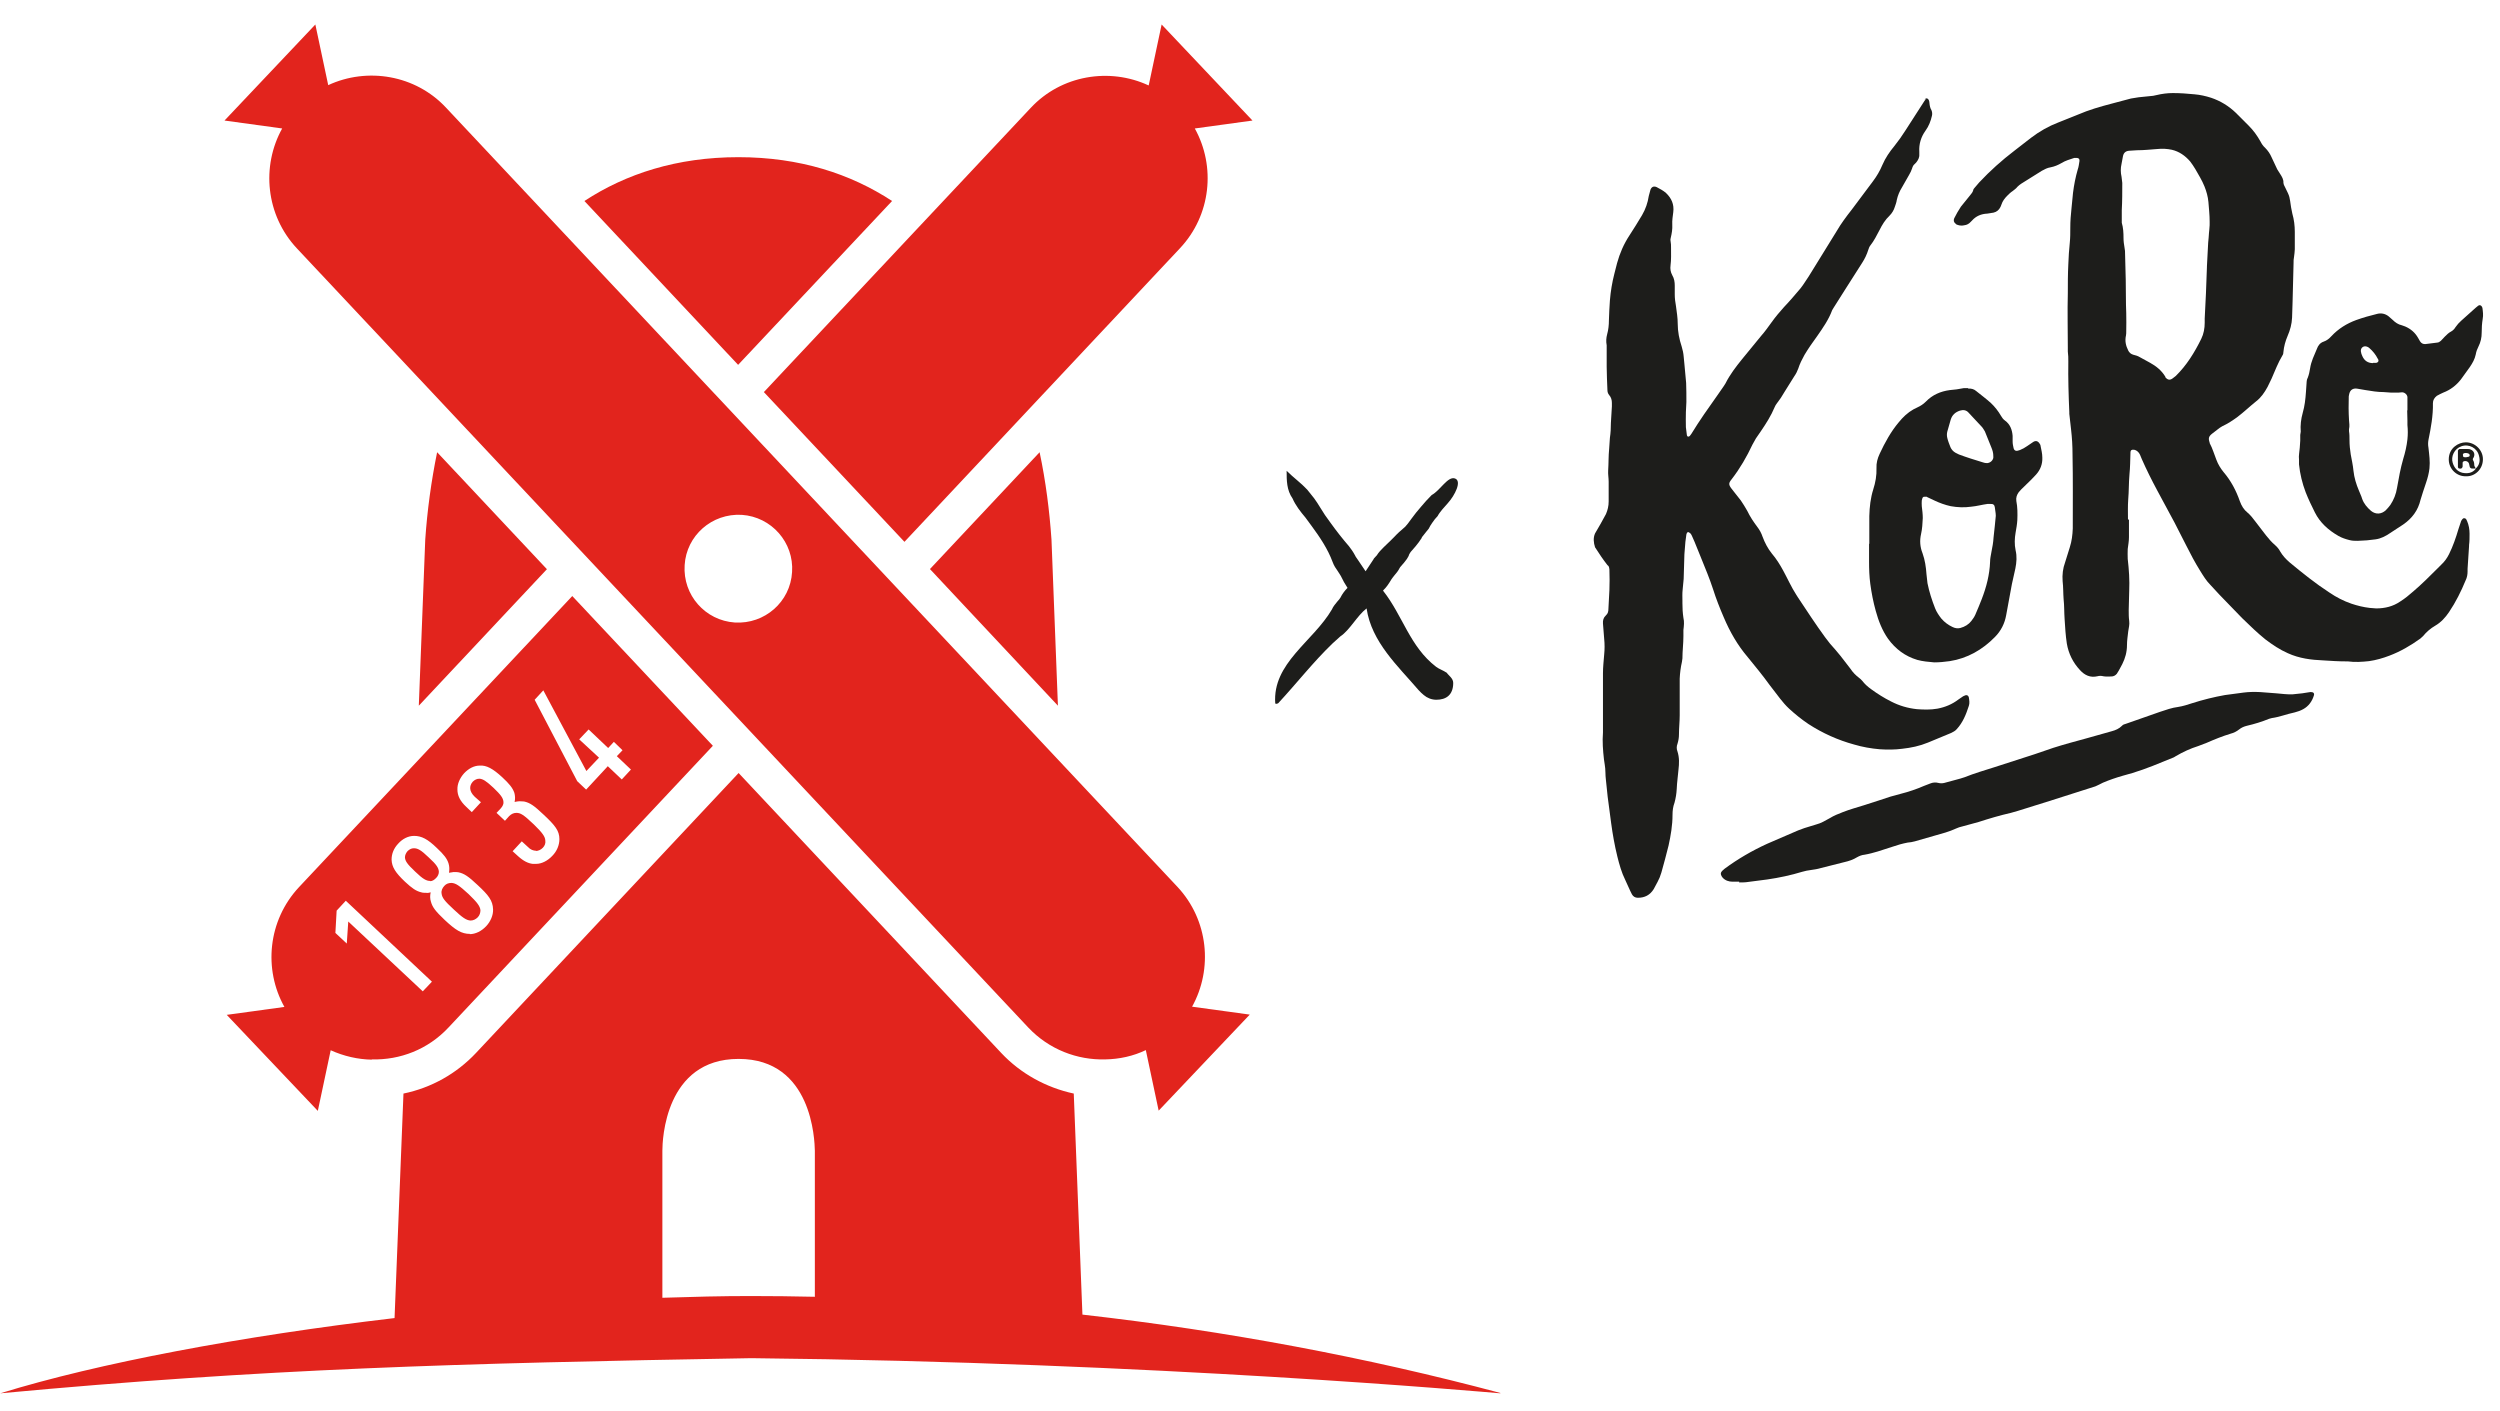 <svg width="101" height="57" viewBox="0 0 101 57" fill="none" xmlns="http://www.w3.org/2000/svg">
<g clip-path="url(#clip0_1_2)">
<path fill-rule="evenodd" clip-rule="evenodd" d="M51.52 28.42C51.4 26.79 53.05 25.92 53.81 24.62C53.86 24.5 53.95 24.4 54.03 24.3L54.1 24.22L54.15 24.15C54.23 23.99 54.33 23.86 54.44 23.75C54.34 23.6 54.25 23.44 54.17 23.27L54.12 23.19L54.05 23.08C53.97 22.97 53.89 22.85 53.84 22.71C53.64 22.17 53.32 21.7 52.99 21.25L52.74 20.91C52.64 20.79 52.54 20.67 52.45 20.54C52.36 20.41 52.28 20.28 52.22 20.14C51.98 19.8 51.98 19.41 51.98 19.02C52.27 19.31 52.56 19.51 52.81 19.78L53.09 20.13C53.18 20.25 53.26 20.38 53.34 20.51L53.53 20.81L53.76 21.13C53.99 21.45 54.24 21.77 54.5 22.07C54.58 22.17 54.67 22.3 54.75 22.45L54.77 22.49L54.86 22.62L55.17 23.08L55.5 22.58V22.57L55.6 22.46L55.62 22.44C55.7 22.31 55.8 22.21 55.88 22.13L55.92 22.09L56.17 21.85L56.33 21.69C56.39 21.62 56.46 21.56 56.52 21.5L56.77 21.28L56.88 21.15L57.02 20.96L57.21 20.71L57.42 20.46L57.62 20.23L57.84 20C58.19 19.81 58.49 19.23 58.78 19.33C59.07 19.43 58.78 20.01 58.49 20.33L58.27 20.58C58.2 20.67 58.13 20.75 58.08 20.85C58 20.93 57.93 21.02 57.87 21.11C57.81 21.19 57.76 21.28 57.72 21.36L57.63 21.47L57.44 21.71V21.73C57.36 21.86 57.27 21.97 57.19 22.07L56.99 22.3C56.95 22.36 56.92 22.41 56.91 22.46L56.84 22.58L56.71 22.75L56.69 22.77L56.57 22.91L56.55 22.94C56.49 23.06 56.41 23.16 56.33 23.25L56.26 23.34L56.21 23.41C56.11 23.58 56.01 23.73 55.88 23.85V23.87C56.67 24.87 56.96 26.13 58.02 26.94C58.12 27.02 58.3 27.08 58.45 27.18C58.52 27.29 58.71 27.4 58.71 27.59C58.71 28.08 58.42 28.27 58.03 28.27C57.84 28.27 57.66 28.2 57.52 28.08C57.44 28.02 57.38 27.95 57.31 27.88C56.48 26.91 55.41 25.94 55.21 24.58C54.83 24.87 54.53 25.46 54.15 25.71L53.84 25.99C53.05 26.75 52.4 27.59 51.64 28.41C51.61 28.43 51.57 28.44 51.54 28.43L51.52 28.42Z" fill="#1D1D1B"/>
<path fill-rule="evenodd" clip-rule="evenodd" d="M86.01 21V21.7C86.01 21.86 85.98 22.02 85.96 22.18C85.96 22.31 85.95 22.44 85.96 22.58C86.01 23.01 86.04 23.44 86.02 23.88L86 24.65C86 24.8 86 24.94 86.02 25.09C86.04 25.23 86 25.37 85.98 25.51C85.96 25.7 85.93 25.88 85.93 26.06C85.93 26.34 85.86 26.59 85.74 26.83L85.6 27.09L85.52 27.22C85.46 27.29 85.39 27.33 85.29 27.33C85.18 27.33 85.07 27.34 84.97 27.32C84.9 27.3 84.81 27.3 84.74 27.32C84.45 27.39 84.22 27.28 84.03 27.07C83.75 26.77 83.57 26.41 83.5 26C83.45 25.67 83.43 25.34 83.41 25.01C83.39 24.74 83.4 24.47 83.37 24.21C83.35 23.96 83.36 23.72 83.33 23.48C83.31 23.22 83.34 22.96 83.43 22.72L83.62 22.11C83.7 21.86 83.73 21.61 83.74 21.35C83.74 20.35 83.75 19.36 83.73 18.36C83.73 18.02 83.71 17.68 83.67 17.34L83.6 16.72V16.65C83.57 15.97 83.55 15.28 83.56 14.6C83.56 14.47 83.56 14.34 83.54 14.2V14.04C83.54 13.31 83.52 12.58 83.54 11.85C83.54 11.46 83.54 11.07 83.56 10.68C83.57 10.39 83.59 10.09 83.62 9.8C83.64 9.6 83.64 9.4 83.64 9.2C83.64 8.93 83.66 8.67 83.69 8.4L83.75 7.79C83.79 7.47 83.85 7.16 83.94 6.85C83.98 6.74 83.99 6.63 84.01 6.51C84.02 6.43 83.99 6.39 83.91 6.38H83.8C83.62 6.44 83.44 6.49 83.28 6.59C83.14 6.67 83 6.73 82.84 6.76C82.71 6.78 82.6 6.84 82.49 6.9L81.66 7.42C81.6 7.46 81.55 7.5 81.5 7.55C81.45 7.62 81.38 7.66 81.31 7.72C81.23 7.77 81.16 7.84 81.09 7.91C80.99 8.01 80.9 8.13 80.86 8.26L80.82 8.36C80.76 8.48 80.67 8.56 80.54 8.59L80.29 8.63C80.04 8.64 79.83 8.73 79.67 8.91L79.62 8.96C79.55 9.04 79.46 9.09 79.36 9.1C79.28 9.12 79.19 9.12 79.1 9.09C79.07 9.08 79.03 9.07 79.01 9.04C78.94 8.99 78.91 8.91 78.95 8.82C79.03 8.66 79.12 8.5 79.22 8.35L79.6 7.88C79.65 7.82 79.7 7.76 79.72 7.68C79.72 7.64 79.76 7.61 79.78 7.58L79.96 7.37C80.4 6.9 80.87 6.48 81.38 6.09L82.05 5.57C82.39 5.31 82.76 5.1 83.15 4.95L83.95 4.63C84.39 4.44 84.84 4.31 85.3 4.19L86.09 3.98L86.4 3.93L86.99 3.87L87.13 3.84C87.34 3.79 87.56 3.76 87.78 3.76C88.07 3.76 88.36 3.78 88.66 3.81C88.89 3.83 89.11 3.88 89.33 3.95C89.71 4.08 90.04 4.28 90.33 4.56L90.85 5.08C91.04 5.27 91.19 5.48 91.32 5.71C91.37 5.81 91.43 5.9 91.51 5.97C91.62 6.08 91.71 6.21 91.77 6.35L92 6.84L92.12 7.03C92.19 7.14 92.26 7.25 92.25 7.39L92.27 7.47L92.31 7.55C92.53 7.99 92.49 7.93 92.56 8.38L92.61 8.63C92.68 8.87 92.71 9.12 92.71 9.37V10.07C92.71 10.17 92.69 10.27 92.68 10.37C92.66 10.46 92.66 10.54 92.66 10.63L92.62 12.2L92.6 12.83C92.59 13.09 92.52 13.34 92.42 13.57C92.33 13.78 92.27 14 92.25 14.22C92.25 14.27 92.24 14.32 92.21 14.36C92.03 14.66 91.91 14.98 91.77 15.3L91.61 15.63C91.49 15.85 91.35 16.06 91.14 16.22C90.89 16.42 90.65 16.65 90.4 16.84C90.21 16.98 90 17.12 89.78 17.22C89.71 17.26 89.65 17.3 89.59 17.35L89.37 17.52C89.23 17.63 89.21 17.71 89.27 17.88V17.9C89.39 18.12 89.45 18.35 89.54 18.57C89.61 18.76 89.71 18.92 89.83 19.07C90.13 19.42 90.34 19.82 90.49 20.25C90.56 20.44 90.65 20.59 90.8 20.71C90.92 20.81 91.02 20.94 91.11 21.06L91.54 21.62C91.65 21.76 91.77 21.9 91.91 22.02C91.99 22.09 92.07 22.18 92.12 22.28C92.22 22.45 92.35 22.59 92.5 22.72C93.02 23.15 93.54 23.57 94.11 23.94C94.39 24.13 94.68 24.28 95 24.39C95.24 24.47 95.48 24.53 95.74 24.56L96 24.58C96.35 24.58 96.68 24.5 96.97 24.3C97.16 24.18 97.33 24.04 97.5 23.89C97.84 23.6 98.15 23.29 98.46 22.98L98.63 22.81C98.76 22.69 98.86 22.55 98.94 22.39C99.1 22.07 99.22 21.72 99.32 21.38L99.43 21.05C99.43 21.05 99.47 20.97 99.52 20.94C99.56 20.93 99.6 20.94 99.63 20.97L99.67 21.05C99.74 21.21 99.77 21.39 99.77 21.56C99.77 21.72 99.77 21.87 99.75 22.02V22.06L99.69 22.98V23.08C99.69 23.21 99.67 23.33 99.61 23.45C99.43 23.89 99.21 24.33 98.94 24.73C98.79 24.95 98.62 25.14 98.38 25.28C98.19 25.39 98.03 25.53 97.89 25.7L97.78 25.8C97.39 26.08 96.98 26.32 96.53 26.49C96.27 26.59 95.99 26.67 95.71 26.71C95.43 26.74 95.14 26.76 94.85 26.72H94.79C94.48 26.72 94.17 26.7 93.86 26.68C93.37 26.66 92.89 26.6 92.43 26.39C92.11 26.25 91.81 26.05 91.52 25.83C91.36 25.7 91.2 25.56 91.05 25.42L90.58 24.97L89.66 24.02L89.3 23.63C89.13 23.46 89.01 23.26 88.88 23.05C88.68 22.73 88.5 22.39 88.33 22.05L87.85 21.11L87.15 19.81C86.93 19.4 86.72 18.98 86.53 18.55L86.46 18.38C86.43 18.31 86.38 18.25 86.32 18.21C86.28 18.19 86.25 18.17 86.2 18.17C86.12 18.16 86.07 18.19 86.07 18.28V18.31C86.06 18.59 86.06 18.88 86.03 19.17C86 19.51 86.01 19.84 85.98 20.18C85.96 20.45 85.97 20.71 85.97 20.98L86.01 21ZM89.27 8.96C89.27 8.68 89.24 8.42 89.22 8.16C89.2 7.94 89.14 7.73 89.06 7.53C88.96 7.28 88.82 7.06 88.69 6.83C88.62 6.72 88.56 6.62 88.48 6.52C88.28 6.29 88.04 6.12 87.74 6.05C87.55 6.01 87.36 6 87.16 6.02C86.89 6.04 86.61 6.07 86.34 6.07L86.02 6.09C85.88 6.1 85.8 6.17 85.77 6.3L85.71 6.62C85.67 6.79 85.67 6.97 85.71 7.14L85.74 7.39C85.74 7.76 85.74 8.12 85.72 8.49V9C85.78 9.2 85.79 9.41 85.79 9.62C85.79 9.75 85.81 9.88 85.83 10L85.85 10.14L85.88 11.31C85.89 11.76 85.88 12.21 85.9 12.65C85.91 12.9 85.9 13.15 85.9 13.39C85.9 13.44 85.9 13.5 85.89 13.55C85.84 13.77 85.88 13.96 85.98 14.16C86.02 14.24 86.08 14.3 86.18 14.33C86.27 14.35 86.37 14.38 86.45 14.43L86.87 14.66C87.12 14.8 87.33 14.97 87.48 15.22V15.24C87.57 15.35 87.66 15.37 87.77 15.29L87.9 15.19C88.34 14.76 88.66 14.24 88.93 13.69C89.03 13.49 89.07 13.26 89.07 13.04V12.87L89.12 11.86L89.16 10.79V10.76L89.21 9.81L89.23 9.59C89.24 9.37 89.28 9.15 89.27 8.94V8.96Z" fill="#1D1D1B"/>
<path fill-rule="evenodd" clip-rule="evenodd" d="M77.81 3.99L77.74 4.09L76.98 5.27C76.84 5.49 76.7 5.69 76.54 5.89C76.34 6.13 76.17 6.38 76.05 6.66C75.95 6.9 75.82 7.12 75.67 7.32L74.81 8.47C74.59 8.75 74.38 9.03 74.2 9.34L73.07 11.17C72.96 11.33 72.86 11.5 72.74 11.65C72.52 11.91 72.3 12.17 72.07 12.41C71.9 12.6 71.73 12.8 71.58 13.01C71.44 13.2 71.31 13.39 71.15 13.57L70.38 14.51C70.13 14.82 69.89 15.13 69.71 15.49L69.64 15.6L69.39 15.96C69.02 16.48 68.66 16.99 68.33 17.53L68.27 17.61C68.27 17.61 68.23 17.65 68.19 17.64C68.17 17.63 68.15 17.6 68.15 17.58L68.11 17.26C68.11 17.06 68.1 16.85 68.11 16.65L68.13 16.24C68.13 15.98 68.13 15.72 68.12 15.47L68.05 14.71L68.02 14.4C68.01 14.27 67.98 14.13 67.94 14C67.84 13.7 67.78 13.39 67.78 13.08C67.78 12.84 67.74 12.6 67.71 12.37C67.68 12.21 67.66 12.05 67.66 11.89V11.54C67.66 11.4 67.64 11.25 67.56 11.12C67.49 10.99 67.47 10.86 67.49 10.72C67.52 10.49 67.51 10.25 67.51 10.02C67.51 9.92 67.51 9.83 67.49 9.73C67.48 9.68 67.49 9.64 67.5 9.6C67.54 9.43 67.57 9.26 67.56 9.08C67.55 8.9 67.58 8.74 67.6 8.57C67.64 8.26 67.53 8.01 67.31 7.8C67.2 7.7 67.06 7.63 66.93 7.56C66.82 7.51 66.73 7.54 66.68 7.66L66.61 7.92C66.57 8.19 66.48 8.45 66.34 8.69C66.17 8.97 66.01 9.24 65.83 9.51C65.6 9.86 65.44 10.23 65.33 10.63L65.22 11.06C65.13 11.41 65.07 11.77 65.04 12.14C65.02 12.4 65.01 12.67 65 12.94C65 13.13 64.98 13.32 64.93 13.5C64.89 13.65 64.88 13.79 64.91 13.95V14.82C64.91 15.13 64.93 15.44 64.94 15.76C64.94 15.83 64.96 15.9 65.01 15.96C65.09 16.05 65.12 16.16 65.12 16.28V16.42L65.08 17.09C65.08 17.29 65.07 17.49 65.04 17.69L65.01 18.13C64.98 18.42 64.99 18.71 64.97 19.01C64.96 19.16 64.99 19.31 64.99 19.46V20.26C64.99 20.44 64.95 20.61 64.88 20.77L64.66 21.17L64.44 21.55C64.36 21.73 64.38 21.92 64.44 22.11C64.6 22.36 64.76 22.6 64.94 22.83C65.01 22.87 65.01 22.94 65.02 23.01C65.03 23.29 65.03 23.56 65.02 23.84L64.98 24.6C64.98 24.7 64.96 24.79 64.88 24.86C64.78 24.95 64.75 25.06 64.76 25.19L64.81 25.82C64.83 26.02 64.83 26.23 64.81 26.43C64.79 26.69 64.76 26.95 64.76 27.2V29.28C64.76 29.38 64.76 29.48 64.76 29.59C64.73 29.96 64.76 30.32 64.8 30.68L64.83 30.88C64.87 31.09 64.85 31.31 64.88 31.52L64.95 32.19L65.09 33.25C65.15 33.7 65.23 34.15 65.34 34.6C65.42 34.92 65.51 35.25 65.66 35.55L65.86 35.99L65.93 36.13C65.98 36.22 66.06 36.27 66.17 36.27C66.45 36.27 66.66 36.16 66.81 35.92L66.97 35.62C67.03 35.51 67.08 35.39 67.12 35.25C67.22 34.89 67.32 34.53 67.41 34.16C67.5 33.75 67.57 33.34 67.57 32.92C67.57 32.75 67.59 32.59 67.65 32.43C67.7 32.25 67.73 32.06 67.74 31.87C67.75 31.61 67.79 31.35 67.81 31.1C67.84 30.85 67.85 30.61 67.77 30.36C67.73 30.26 67.73 30.15 67.77 30.05C67.81 29.92 67.83 29.8 67.83 29.67C67.83 29.41 67.86 29.15 67.86 28.9V27.42C67.87 27.19 67.9 26.96 67.95 26.74L67.97 26.6C67.97 26.3 68.01 26 68.01 25.7V25.45C68.03 25.29 68.05 25.12 68.01 24.96C67.98 24.76 67.97 24.57 67.97 24.37V24.27C67.97 24.13 67.96 23.98 67.98 23.81L68.02 23.39L68.05 22.39L68.09 21.89L68.13 21.59C68.15 21.49 68.21 21.47 68.28 21.54C68.31 21.56 68.33 21.6 68.35 21.64L68.46 21.89L68.72 22.53C68.89 22.95 69.07 23.38 69.21 23.81C69.33 24.19 69.48 24.57 69.64 24.94C69.89 25.53 70.2 26.07 70.61 26.55C70.91 26.92 71.21 27.28 71.49 27.67L71.92 28.23C72.03 28.37 72.15 28.51 72.28 28.63C72.53 28.86 72.78 29.06 73.06 29.25C73.63 29.62 74.25 29.9 74.91 30.08C75.25 30.18 75.59 30.24 75.94 30.27C76.25 30.29 76.55 30.29 76.85 30.25C77.21 30.21 77.55 30.14 77.89 30L78.83 29.61C78.91 29.57 78.99 29.53 79.05 29.46C79.3 29.19 79.43 28.86 79.54 28.52C79.58 28.41 79.56 28.29 79.54 28.17C79.52 28.1 79.47 28.07 79.4 28.09L79.31 28.13L79.12 28.26C78.87 28.45 78.59 28.57 78.27 28.63C77.99 28.68 77.71 28.67 77.44 28.65C77.07 28.61 76.73 28.51 76.4 28.34C76.12 28.2 75.85 28.03 75.59 27.84C75.45 27.74 75.33 27.63 75.23 27.5C75.19 27.45 75.15 27.42 75.1 27.38C74.97 27.28 74.85 27.16 74.76 27.02L74.35 26.49L74.15 26.25C74 26.09 73.86 25.92 73.73 25.74C73.35 25.22 73 24.68 72.64 24.14L72.57 24.03C72.37 23.72 72.22 23.38 72.04 23.05C71.91 22.81 71.76 22.57 71.58 22.36C71.42 22.16 71.3 21.93 71.21 21.69C71.16 21.54 71.09 21.41 70.99 21.28C70.84 21.08 70.7 20.87 70.59 20.64C70.51 20.5 70.42 20.35 70.33 20.22L69.96 19.75C69.83 19.58 69.83 19.52 69.96 19.36C70.3 18.92 70.57 18.45 70.8 17.96L70.94 17.71L71.14 17.42C71.35 17.11 71.55 16.8 71.7 16.44C71.72 16.39 71.75 16.34 71.79 16.29C71.9 16.15 72 16 72.09 15.84L72.49 15.2C72.56 15.1 72.61 15 72.65 14.89C72.71 14.7 72.8 14.52 72.9 14.34C73.06 14.07 73.24 13.82 73.42 13.57C73.65 13.24 73.88 12.91 74.02 12.53L74.08 12.43L74.58 11.64L75.23 10.62C75.34 10.45 75.42 10.28 75.48 10.09C75.5 10.03 75.52 9.97 75.56 9.92C75.71 9.73 75.82 9.51 75.93 9.3C76.04 9.08 76.16 8.88 76.34 8.71C76.44 8.61 76.51 8.49 76.55 8.36C76.58 8.27 76.62 8.17 76.63 8.08C76.67 7.9 76.74 7.73 76.84 7.57L77.13 7.06C77.18 6.98 77.22 6.89 77.25 6.8C77.27 6.73 77.3 6.67 77.35 6.63L77.41 6.57C77.49 6.47 77.55 6.37 77.54 6.23V6.13C77.52 5.82 77.61 5.53 77.79 5.28C77.92 5.1 78 4.9 78.05 4.68C78.07 4.6 78.06 4.52 78.03 4.45C77.98 4.37 77.96 4.27 77.95 4.17C77.95 4.13 77.94 4.09 77.93 4.06C77.89 3.96 77.81 3.95 77.75 4.02L77.81 3.99Z" fill="#1D1D1B"/>
<path fill-rule="evenodd" clip-rule="evenodd" d="M79.51 16.65L80.08 17.26C80.08 17.26 80.16 17.37 80.19 17.43L80.46 18.1C80.5 18.2 80.53 18.3 80.53 18.43V18.5C80.5 18.62 80.4 18.7 80.28 18.71C80.22 18.71 80.16 18.7 80.11 18.68C79.78 18.58 79.46 18.48 79.14 18.36L79 18.29C78.91 18.24 78.84 18.16 78.8 18.07C78.75 17.94 78.7 17.82 78.67 17.69C78.65 17.61 78.65 17.52 78.67 17.44L78.81 16.95C78.87 16.76 79 16.65 79.18 16.59C79.31 16.55 79.43 16.56 79.53 16.67L79.51 16.65ZM79.51 15.68H79.34L79.05 15.73L78.77 15.76C78.4 15.81 78.07 15.95 77.8 16.23C77.7 16.33 77.59 16.4 77.46 16.46L77.3 16.54C77.07 16.67 76.88 16.85 76.71 17.06C76.39 17.44 76.15 17.88 75.94 18.33C75.85 18.52 75.8 18.71 75.81 18.91C75.82 19.21 75.77 19.49 75.68 19.77C75.57 20.12 75.53 20.48 75.52 20.85V21.97H75.51V22.7C75.51 22.99 75.52 23.29 75.56 23.59C75.61 23.96 75.68 24.32 75.78 24.68C75.89 25.08 76.04 25.47 76.28 25.81C76.58 26.22 76.96 26.51 77.46 26.66C77.68 26.72 77.91 26.74 78.14 26.76C78.35 26.76 78.56 26.74 78.77 26.71C79.48 26.6 80.09 26.25 80.59 25.74C80.84 25.49 80.99 25.19 81.05 24.85L81.28 23.6L81.42 22.97C81.47 22.72 81.49 22.48 81.43 22.23C81.38 21.99 81.39 21.75 81.43 21.52C81.46 21.35 81.49 21.18 81.5 21.01C81.51 20.75 81.51 20.49 81.46 20.24C81.44 20.1 81.48 19.99 81.56 19.88L81.66 19.77L82.07 19.37L82.26 19.17C82.43 18.98 82.52 18.75 82.51 18.49C82.51 18.33 82.47 18.17 82.44 18.02C82.44 17.97 82.4 17.92 82.37 17.88C82.31 17.81 82.23 17.8 82.15 17.85L81.9 18.02C81.8 18.09 81.71 18.14 81.61 18.18L81.51 18.21C81.43 18.23 81.37 18.19 81.35 18.11C81.33 18.02 81.31 17.93 81.31 17.83V17.61C81.29 17.36 81.21 17.14 81 16.99C80.93 16.94 80.88 16.87 80.84 16.8C80.73 16.61 80.59 16.43 80.43 16.28C80.24 16.11 80.04 15.96 79.84 15.8C79.75 15.72 79.64 15.69 79.52 15.7L79.51 15.68ZM77.79 20.05L78.15 20.22C78.36 20.32 78.58 20.4 78.81 20.45C79.09 20.5 79.36 20.51 79.64 20.47C79.86 20.45 80.07 20.39 80.29 20.36H80.42C80.52 20.35 80.58 20.4 80.59 20.49C80.6 20.6 80.63 20.72 80.63 20.84L80.59 21.25L80.54 21.71C80.53 21.91 80.49 22.12 80.45 22.32C80.43 22.44 80.4 22.56 80.4 22.69C80.38 23.22 80.25 23.72 80.06 24.21C79.98 24.42 79.89 24.63 79.8 24.84C79.76 24.93 79.7 25.01 79.64 25.09C79.53 25.23 79.38 25.32 79.2 25.37C79.09 25.4 78.98 25.38 78.88 25.33C78.71 25.25 78.56 25.14 78.43 24.99C78.33 24.86 78.24 24.73 78.18 24.58C78.05 24.25 77.94 23.91 77.87 23.56L77.83 23.2C77.81 22.91 77.77 22.63 77.67 22.35C77.57 22.1 77.55 21.84 77.61 21.58C77.66 21.36 77.67 21.14 77.68 20.93C77.68 20.77 77.66 20.61 77.64 20.45C77.64 20.37 77.63 20.29 77.64 20.22L77.66 20.14C77.68 20.07 77.73 20.05 77.8 20.08L77.79 20.05Z" fill="#1D1D1B"/>
<path fill-rule="evenodd" clip-rule="evenodd" d="M70.27 35.62H69.99C69.92 35.62 69.85 35.61 69.77 35.58C69.68 35.54 69.61 35.49 69.56 35.41C69.5 35.31 69.51 35.25 69.58 35.18L69.67 35.1C70.21 34.7 70.78 34.37 71.39 34.09L72.64 33.55C72.81 33.48 72.97 33.43 73.14 33.38L73.37 33.31C73.57 33.26 73.75 33.15 73.93 33.05C74.09 32.95 74.27 32.88 74.45 32.81C74.73 32.7 75.02 32.62 75.31 32.53L75.96 32.32C76.24 32.22 76.51 32.14 76.79 32.07C77.11 31.99 77.43 31.88 77.73 31.75L77.99 31.65C78.09 31.61 78.2 31.6 78.31 31.63C78.39 31.65 78.47 31.65 78.55 31.63L79.03 31.5C79.14 31.47 79.26 31.44 79.37 31.4C79.77 31.24 80.18 31.12 80.59 30.99L82.2 30.47L82.96 30.21C83.4 30.07 83.85 29.95 84.29 29.83L85.32 29.54C85.47 29.5 85.61 29.44 85.73 29.32C85.77 29.27 85.83 29.26 85.89 29.24L87.26 28.76C87.5 28.68 87.75 28.59 88 28.56C88.19 28.53 88.38 28.47 88.56 28.41C89 28.27 89.44 28.16 89.89 28.08L90.64 27.98C90.87 27.95 91.09 27.95 91.31 27.96L91.96 28.01C92.19 28.03 92.41 28.06 92.63 28.05L93.01 28.01L93.33 27.96H93.37C93.46 27.96 93.51 28.01 93.48 28.1C93.41 28.33 93.27 28.53 93.05 28.65C92.94 28.71 92.83 28.75 92.71 28.78C92.54 28.82 92.38 28.86 92.22 28.91C92.08 28.95 91.93 28.99 91.78 29.01L91.67 29.04C91.38 29.16 91.08 29.25 90.78 29.32C90.66 29.35 90.56 29.39 90.46 29.47C90.36 29.55 90.24 29.61 90.12 29.64C89.79 29.74 89.47 29.87 89.15 30.01L88.81 30.14C88.49 30.24 88.19 30.38 87.9 30.55C87.86 30.57 87.83 30.6 87.79 30.61C87.25 30.83 86.71 31.06 86.15 31.23L85.76 31.34C85.48 31.42 85.22 31.51 84.96 31.62L84.78 31.71L84.65 31.77L82.8 32.36L81.52 32.76L81.24 32.84C80.8 32.94 80.36 33.07 79.93 33.21L79.27 33.39C79.19 33.41 79.11 33.43 79.03 33.47C78.75 33.6 78.45 33.68 78.16 33.76L77.36 33.99C77.26 34.02 77.17 34.03 77.07 34.04C76.86 34.08 76.65 34.14 76.45 34.21L75.86 34.4C75.69 34.45 75.51 34.5 75.33 34.53C75.22 34.54 75.12 34.58 75.03 34.63C74.87 34.73 74.69 34.79 74.51 34.83L73.56 35.07C73.43 35.11 73.29 35.13 73.15 35.15C73.04 35.16 72.92 35.19 72.81 35.22C72.35 35.36 71.88 35.46 71.4 35.53L70.63 35.63C70.51 35.65 70.39 35.65 70.26 35.65V35.63L70.27 35.62Z" fill="#1D1D1B"/>
<path fill-rule="evenodd" clip-rule="evenodd" d="M92.88 18.57C92.86 18.41 92.9 18.25 92.91 18.09L92.93 17.8V17.57L92.95 17.44C92.93 17.18 92.96 16.93 93.03 16.68C93.11 16.4 93.14 16.13 93.16 15.84L93.19 15.41C93.19 15.41 93.2 15.31 93.23 15.27C93.28 15.14 93.31 15.01 93.33 14.87C93.35 14.74 93.39 14.61 93.44 14.48L93.6 14.1C93.65 13.96 93.73 13.85 93.88 13.8C94 13.76 94.1 13.68 94.19 13.58C94.47 13.28 94.81 13.07 95.19 12.93C95.47 12.83 95.75 12.75 96.04 12.68C96.2 12.64 96.36 12.67 96.5 12.78L96.66 12.92C96.77 13.03 96.89 13.11 97.03 13.14L97.17 13.19C97.4 13.29 97.57 13.44 97.69 13.65L97.77 13.79C97.82 13.87 97.9 13.91 97.99 13.9L98.47 13.84C98.52 13.84 98.57 13.8 98.61 13.77L98.77 13.6C98.85 13.52 98.93 13.44 99.03 13.39C99.1 13.35 99.16 13.29 99.2 13.22C99.27 13.12 99.35 13.03 99.43 12.96L100.01 12.44L100.12 12.35C100.18 12.31 100.23 12.33 100.27 12.39L100.29 12.44C100.31 12.59 100.33 12.73 100.3 12.89C100.27 13.07 100.26 13.26 100.26 13.44C100.26 13.64 100.22 13.82 100.13 14C100.08 14.1 100.04 14.2 100.02 14.32C99.98 14.51 99.89 14.67 99.78 14.83L99.42 15.33C99.23 15.57 99 15.75 98.71 15.86C98.62 15.9 98.54 15.94 98.45 15.99C98.35 16.07 98.29 16.16 98.29 16.29C98.3 16.79 98.21 17.28 98.11 17.77C98.09 17.88 98.09 17.98 98.11 18.09C98.14 18.37 98.18 18.64 98.15 18.92C98.13 19.11 98.08 19.3 98.02 19.48L97.89 19.87L97.79 20.19C97.69 20.62 97.45 20.94 97.09 21.19L96.86 21.34L96.57 21.53C96.38 21.66 96.19 21.76 95.97 21.79L95.62 21.83L95.25 21.85C95.14 21.85 95.03 21.85 94.92 21.82C94.76 21.78 94.61 21.73 94.47 21.65C94.07 21.42 93.73 21.12 93.52 20.7C93.39 20.44 93.26 20.17 93.15 19.89C93.01 19.52 92.92 19.15 92.88 18.76V18.57ZM97.26 16.58V16.04C97.25 15.93 97.13 15.84 97.03 15.85C96.88 15.87 96.73 15.86 96.58 15.86L96.3 15.84C96.05 15.84 95.81 15.8 95.57 15.76L95.22 15.7C95.06 15.68 94.95 15.75 94.91 15.91L94.89 16.01C94.88 16.33 94.88 16.65 94.9 16.97C94.91 17.09 94.93 17.22 94.9 17.34V17.42C94.92 17.54 94.92 17.67 94.92 17.79C94.92 17.98 94.94 18.17 94.97 18.36C95.01 18.58 95.06 18.8 95.08 19.02C95.11 19.3 95.19 19.56 95.3 19.82C95.34 19.93 95.4 20.04 95.43 20.15C95.5 20.35 95.63 20.5 95.79 20.64C95.99 20.8 96.21 20.77 96.38 20.62C96.45 20.55 96.51 20.48 96.57 20.4C96.71 20.19 96.8 19.96 96.84 19.71C96.91 19.31 96.98 18.92 97.09 18.54C97.17 18.28 97.23 18.02 97.26 17.75C97.28 17.56 97.28 17.37 97.26 17.17V16.98L97.25 16.58H97.26ZM95.87 14.66H96C96.08 14.64 96.11 14.59 96.08 14.52L96.06 14.49C95.98 14.33 95.86 14.18 95.72 14.06C95.69 14.03 95.65 14.01 95.61 14C95.48 13.96 95.36 14.06 95.38 14.2C95.39 14.27 95.41 14.33 95.44 14.39C95.52 14.57 95.66 14.67 95.87 14.67V14.66Z" fill="#1D1D1B"/>
<path fill-rule="evenodd" clip-rule="evenodd" d="M99.63 19.24C99.27 19.26 98.93 18.96 98.93 18.56C98.93 18.1 99.32 17.87 99.62 17.87C99.99 17.87 100.31 18.18 100.31 18.55C100.31 18.98 99.96 19.26 99.63 19.24ZM100.02 18.93C100.17 18.79 100.21 18.61 100.15 18.41C100.08 18.1 99.74 17.92 99.44 18.03C99.15 18.13 99.01 18.45 99.09 18.7C99.15 18.9 99.28 19.05 99.48 19.1C99.68 19.14 99.88 19.12 100.02 18.94V18.93Z" fill="#1D1D1B"/>
<path fill-rule="evenodd" clip-rule="evenodd" d="M100.02 18.93H99.86C99.86 18.93 99.79 18.91 99.78 18.87L99.75 18.74C99.73 18.65 99.62 18.6 99.53 18.64C99.51 18.65 99.49 18.67 99.49 18.69V18.85C99.47 18.92 99.44 18.94 99.37 18.93C99.33 18.93 99.31 18.91 99.3 18.87V18.2C99.3 18.2 99.33 18.15 99.36 18.14H99.67C99.72 18.14 99.77 18.14 99.81 18.16C99.94 18.21 100 18.34 99.94 18.47L99.91 18.52C99.91 18.52 99.89 18.56 99.91 18.59C99.95 18.65 99.96 18.72 99.96 18.79C99.96 18.84 100.01 18.89 100.02 18.93ZM99.62 18.3C99.52 18.3 99.48 18.34 99.51 18.43C99.51 18.45 99.53 18.47 99.56 18.47C99.62 18.48 99.68 18.47 99.74 18.45C99.79 18.43 99.79 18.36 99.74 18.33C99.7 18.31 99.66 18.3 99.62 18.3Z" fill="#1D1D1B"/>
<path fill-rule="evenodd" clip-rule="evenodd" d="M29.69 25.15C30.89 25.22 31.93 24.32 32 23.11C32.08 21.92 31.17 20.88 29.97 20.8C28.76 20.73 27.73 21.64 27.66 22.83C27.58 24.04 28.49 25.07 29.69 25.15ZM46.3 42.42C45.78 42.67 45.22 42.79 44.65 42.8C43.52 42.83 42.38 42.4 41.54 41.51L11.99 10.03C10.74 8.69 10.55 6.72 11.4 5.19L9.07 4.87L12.74 0.99L13.26 3.44C14.83 2.71 16.78 3.02 18.02 4.35L47.57 35.83C48.82 37.17 49.01 39.14 48.16 40.67L50.49 40.99L46.81 44.87L46.29 42.42H46.3ZM46.4 3.45C44.83 2.72 42.88 3.03 41.64 4.36L30.86 15.84L36.54 21.89L47.67 10.03C48.93 8.69 49.12 6.72 48.27 5.19L50.6 4.87L46.93 0.99L46.41 3.44L46.4 3.45ZM36.04 8.12C34.36 7.02 32.31 6.35 29.83 6.35C27.35 6.35 25.29 7.02 23.61 8.12L29.82 14.74L36.04 8.12ZM22.09 22.99L17.66 18.27C17.42 19.45 17.26 20.63 17.18 21.8L16.92 28.51L22.1 22.99H22.09ZM42.48 21.8C42.4 20.64 42.25 19.45 42 18.27L37.57 22.99L42.74 28.51L42.48 21.8ZM24.56 30.95L23.68 31.9L23.32 31.56L21.6 28.27L21.95 27.89L23.69 31.15L24.2 30.61L23.4 29.87L23.78 29.47L24.57 30.22L24.8 29.97L25.15 30.31L24.92 30.55L25.49 31.09L25.12 31.49L24.55 30.95H24.56ZM18.99 37.73C18.64 37.73 18.4 37.57 17.97 37.17C17.59 36.81 17.47 36.65 17.41 36.43C17.37 36.31 17.37 36.18 17.4 36.05C17.34 36.07 17.27 36.08 17.21 36.07C17.15 36.07 17.08 36.07 17.02 36.05C16.81 36 16.65 35.89 16.36 35.62C15.98 35.26 15.83 35.03 15.82 34.73C15.82 34.49 15.91 34.27 16.09 34.08C16.26 33.89 16.49 33.77 16.73 33.77C17.03 33.77 17.28 33.9 17.65 34.26C17.94 34.53 18.06 34.69 18.12 34.88C18.16 35 18.16 35.13 18.14 35.26C18.21 35.25 18.27 35.24 18.33 35.23C18.4 35.23 18.46 35.23 18.52 35.24C18.75 35.29 18.92 35.4 19.3 35.76C19.73 36.16 19.91 36.38 19.92 36.74C19.93 36.97 19.82 37.23 19.64 37.42C19.45 37.62 19.21 37.74 18.97 37.74L18.99 37.73ZM14.07 37.23L14.01 38.12L13.55 37.69L13.6 36.79L13.97 36.39L17.45 39.66L17.08 40.05L14.06 37.22L14.07 37.23ZM15.02 42.81C14.46 42.8 13.89 42.67 13.36 42.43L12.84 44.88L9.16 41L11.49 40.68C10.64 39.16 10.82 37.19 12.08 35.84L23.12 24.08L28.8 30.13L18.12 41.51C17.29 42.4 16.16 42.83 15.02 42.8V42.81ZM21.66 34.37C21.55 34.37 21.43 34.33 21.32 34.21L21.08 33.99L20.71 34.39L20.93 34.59C21.15 34.79 21.34 34.88 21.52 34.9H21.66C21.89 34.9 22.13 34.77 22.31 34.58C22.5 34.39 22.6 34.14 22.6 33.9C22.6 33.56 22.42 33.34 21.96 32.91C21.58 32.55 21.41 32.43 21.17 32.38C21.11 32.38 21.05 32.37 20.98 32.37C20.92 32.37 20.85 32.39 20.79 32.4C20.82 32.27 20.81 32.14 20.78 32.03C20.71 31.83 20.58 31.67 20.29 31.4C19.91 31.05 19.65 30.91 19.38 30.93C19.16 30.93 18.94 31.04 18.75 31.24C18.58 31.43 18.47 31.67 18.48 31.9C18.48 32.13 18.58 32.36 18.84 32.6L19.06 32.81L19.43 32.41L19.18 32.19C18.95 31.97 18.95 31.75 19.1 31.58C19.18 31.5 19.27 31.46 19.37 31.46C19.51 31.47 19.64 31.55 19.94 31.83C20.23 32.11 20.33 32.24 20.34 32.4C20.35 32.48 20.31 32.57 20.23 32.66L20.06 32.84L20.4 33.16L20.57 32.97C20.66 32.88 20.76 32.84 20.86 32.84C21.03 32.84 21.15 32.91 21.57 33.31C21.92 33.65 22.02 33.8 22.03 33.95C22.05 34.06 22.01 34.17 21.93 34.25C21.85 34.33 21.75 34.38 21.64 34.38L21.66 34.37ZM32.92 52.39C32.06 52.37 31.19 52.36 30.32 52.36C29.16 52.36 27.97 52.39 26.76 52.43V46.49C26.76 46.07 26.86 42.78 29.84 42.78C32.82 42.78 32.91 46.07 32.92 46.49V52.39ZM60.61 56.29C59.98 56.24 46.75 55.04 30.35 54.87C18.4 55.08 10.74 55.29 0.01 56.29C3.96 55.07 9.74 53.98 15.94 53.25L16.3 44.18C17.42 43.95 18.44 43.38 19.23 42.54L29.84 31.23L40.45 42.54C41.24 43.38 42.27 43.94 43.38 44.18L43.73 53.11C49.55 53.77 55.2 54.83 60.63 56.28H60.61V56.29ZM17.37 35.6C17.47 35.6 17.54 35.55 17.62 35.47C17.69 35.4 17.73 35.31 17.73 35.22C17.72 35.07 17.65 34.94 17.32 34.64C17 34.33 16.87 34.27 16.72 34.27C16.62 34.27 16.55 34.31 16.47 34.38C16.4 34.46 16.36 34.55 16.36 34.64C16.37 34.78 16.44 34.9 16.77 35.21C17.09 35.52 17.23 35.59 17.38 35.59L17.37 35.6ZM19.01 37.19C19.12 37.19 19.22 37.14 19.3 37.06C19.38 36.98 19.41 36.87 19.41 36.77C19.39 36.6 19.27 36.45 18.93 36.12C18.55 35.77 18.41 35.68 18.24 35.67C18.13 35.67 18.03 35.7 17.95 35.79C17.87 35.88 17.82 35.98 17.84 36.1C17.86 36.27 17.96 36.4 18.34 36.75C18.68 37.07 18.84 37.18 19.01 37.19Z" fill="#E2241D"/>
</g>
<defs>
<clipPath id="clip0_1_2">
<rect width="101" height="57" fill="white"/>
</clipPath>
</defs>
</svg>
